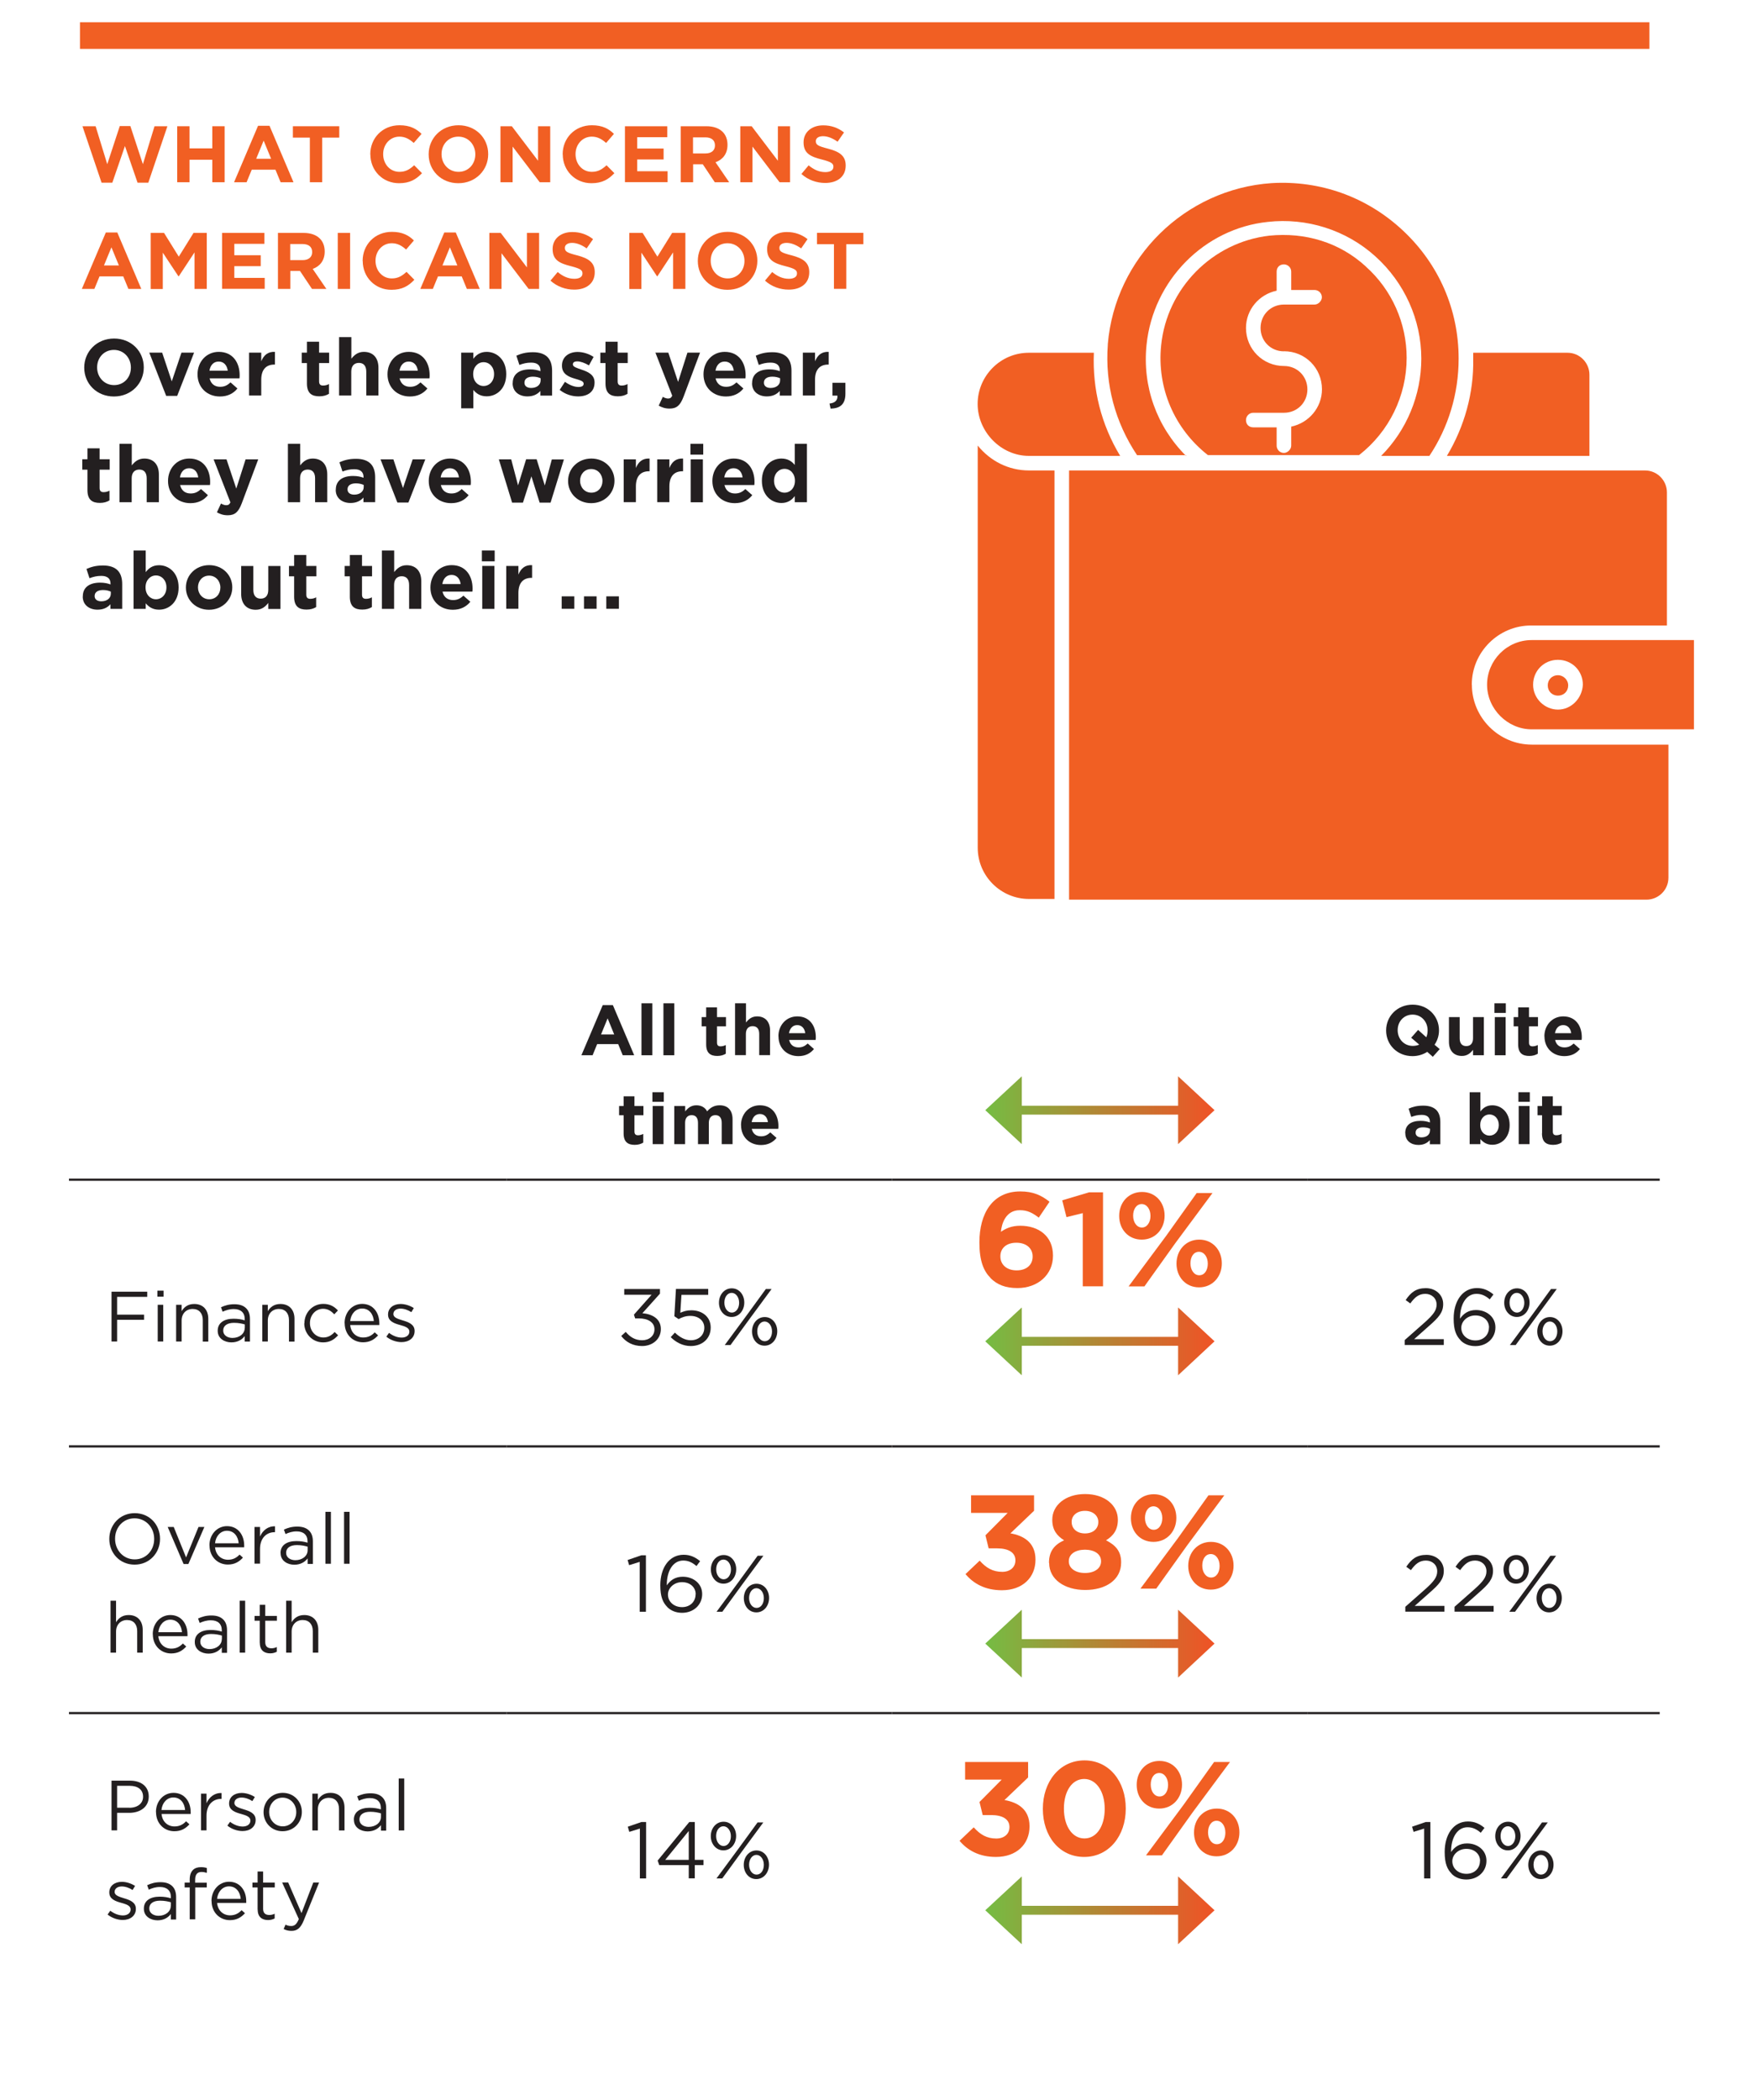 <?xml version="1.0" encoding="UTF-8"?>
<svg id="Layer_1" data-name="Layer 1" xmlns="http://www.w3.org/2000/svg" xmlns:xlink="http://www.w3.org/1999/xlink" viewBox="0 0 197.84 236.2">
  <defs>
    <style>
      .cls-1, .cls-2, .cls-3 {
        fill: none;
      }

      .cls-4 {
        fill: url(#linear-gradient-8);
      }

      .cls-5 {
        fill: url(#linear-gradient-7);
      }

      .cls-6 {
        fill: url(#linear-gradient-5);
      }

      .cls-7 {
        fill: url(#linear-gradient-6);
      }

      .cls-8 {
        fill: url(#linear-gradient-9);
      }

      .cls-9 {
        fill: url(#linear-gradient-4);
      }

      .cls-10 {
        fill: url(#linear-gradient-3);
      }

      .cls-11 {
        fill: url(#linear-gradient-2);
      }

      .cls-12 {
        fill: #231f20;
      }

      .cls-13 {
        fill: #f15f23;
      }

      .cls-2 {
        stroke: #f15f23;
        stroke-width: 3px;
      }

      .cls-2, .cls-3 {
        stroke-miterlimit: 10;
      }

      .cls-14 {
        fill: url(#linear-gradient);
      }

      .cls-15 {
        clip-path: url(#clippath-1);
      }

      .cls-16 {
        clip-path: url(#clippath-3);
      }

      .cls-17 {
        clip-path: url(#clippath-4);
      }

      .cls-18 {
        clip-path: url(#clippath-2);
      }

      .cls-19 {
        clip-path: url(#clippath-7);
      }

      .cls-20 {
        clip-path: url(#clippath-6);
      }

      .cls-21 {
        clip-path: url(#clippath-9);
      }

      .cls-22 {
        clip-path: url(#clippath-8);
      }

      .cls-23 {
        clip-path: url(#clippath-5);
      }

      .cls-3 {
        stroke: #231f20;
        stroke-width: .25px;
      }

      .cls-24 {
        fill: url(#linear-gradient-10);
      }

      .cls-25 {
        fill: url(#linear-gradient-11);
      }

      .cls-26 {
        fill: url(#linear-gradient-12);
      }

      .cls-27 {
        clip-path: url(#clippath);
      }
    </style>
    <clipPath id="clippath">
      <rect class="cls-1" width="197.84" height="236.2"/>
    </clipPath>
    <clipPath id="clippath-1">
      <rect class="cls-1" width="197.84" height="236.2"/>
    </clipPath>
    <linearGradient id="linear-gradient" x1="-285.08" y1="432.19" x2="-284.08" y2="432.19" gradientTransform="translate(7466.05 11275.32) scale(25.8 -25.8)" gradientUnits="userSpaceOnUse">
      <stop offset="0" stop-color="#75bc43"/>
      <stop offset=".5" stop-color="#b48534"/>
      <stop offset="1" stop-color="#f05226"/>
      <stop offset="1" stop-color="#f05226"/>
    </linearGradient>
    <clipPath id="clippath-2">
      <polygon class="cls-1" points="110.88 124.88 114.99 128.7 114.99 121.07 110.88 124.88"/>
    </clipPath>
    <linearGradient id="linear-gradient-2" x1="-285.08" y1="432.19" x2="-284.08" y2="432.19" gradientTransform="translate(7466.05 11275.32) scale(25.8 -25.8)" xlink:href="#linear-gradient"/>
    <clipPath id="clippath-3">
      <polygon class="cls-1" points="136.68 124.88 132.58 121.07 132.58 128.7 136.68 124.88"/>
    </clipPath>
    <linearGradient id="linear-gradient-3" x1="-285.08" y1="432.19" x2="-284.08" y2="432.19" gradientTransform="translate(7466.05 11275.32) scale(25.8 -25.8)" xlink:href="#linear-gradient"/>
    <linearGradient id="linear-gradient-4" y1="432.19" y2="432.19" gradientTransform="translate(7466.05 11301.32) scale(25.8 -25.8)" xlink:href="#linear-gradient"/>
    <clipPath id="clippath-4">
      <polygon class="cls-1" points="110.88 150.88 114.99 154.7 114.99 147.07 110.88 150.88"/>
    </clipPath>
    <linearGradient id="linear-gradient-5" x1="-285.08" y1="432.19" x2="-284.08" y2="432.19" gradientTransform="translate(7466.05 11301.32) scale(25.8 -25.8)" xlink:href="#linear-gradient"/>
    <clipPath id="clippath-5">
      <polygon class="cls-1" points="136.68 150.88 132.58 147.07 132.58 154.7 136.68 150.88"/>
    </clipPath>
    <linearGradient id="linear-gradient-6" x1="-285.08" y1="432.19" x2="-284.08" y2="432.19" gradientTransform="translate(7466.05 11301.32) scale(25.8 -25.8)" xlink:href="#linear-gradient"/>
    <linearGradient id="linear-gradient-7" y1="432.19" y2="432.19" gradientTransform="translate(7466.05 11335.32) scale(25.8 -25.8)" xlink:href="#linear-gradient"/>
    <clipPath id="clippath-6">
      <polygon class="cls-1" points="110.88 184.88 114.99 188.7 114.99 181.07 110.88 184.88"/>
    </clipPath>
    <linearGradient id="linear-gradient-8" x1="-285.08" y1="432.19" x2="-284.08" y2="432.19" gradientTransform="translate(7466.05 11335.32) scale(25.8 -25.8)" xlink:href="#linear-gradient"/>
    <clipPath id="clippath-7">
      <polygon class="cls-1" points="136.68 184.88 132.58 181.07 132.58 188.7 136.68 184.88"/>
    </clipPath>
    <linearGradient id="linear-gradient-9" x1="-285.08" y1="432.19" x2="-284.08" y2="432.19" gradientTransform="translate(7466.05 11335.32) scale(25.8 -25.8)" xlink:href="#linear-gradient"/>
    <linearGradient id="linear-gradient-10" y1="432.19" y2="432.19" gradientTransform="translate(7466.05 11365.31) scale(25.8 -25.8)" xlink:href="#linear-gradient"/>
    <clipPath id="clippath-8">
      <polygon class="cls-1" points="110.88 214.88 114.99 218.7 114.99 211.07 110.88 214.88"/>
    </clipPath>
    <linearGradient id="linear-gradient-11" x1="-285.08" y1="432.19" x2="-284.08" y2="432.19" gradientTransform="translate(7466.05 11365.31) scale(25.8 -25.8)" xlink:href="#linear-gradient"/>
    <clipPath id="clippath-9">
      <polygon class="cls-1" points="136.68 214.88 132.58 211.07 132.58 218.7 136.68 214.88"/>
    </clipPath>
    <linearGradient id="linear-gradient-12" x1="-285.08" y1="432.19" x2="-284.08" y2="432.19" gradientTransform="translate(7466.05 11365.31) scale(25.8 -25.8)" xlink:href="#linear-gradient"/>
  </defs>
  <g class="cls-27">
    <line class="cls-2" x1="9" y1="4" x2="185.62" y2="4"/>
  </g>
  <g>
    <path class="cls-13" d="M9.27,14.2h1.49l1.31,4.27,1.41-4.29h1.19l1.41,4.29,1.31-4.27h1.45l-2.15,6.35h-1.21l-1.42-4.12-1.42,4.12h-1.21l-2.15-6.35Z"/>
    <path class="cls-13" d="M19.94,14.2h1.39v2.49h2.56v-2.49h1.39v6.3h-1.39v-2.53h-2.56v2.53h-1.39v-6.3Z"/>
    <path class="cls-13" d="M29.05,14.15h1.28l2.7,6.35h-1.45l-.58-1.41h-2.67l-.58,1.41h-1.41l2.7-6.35ZM30.51,17.86l-.84-2.04-.84,2.04h1.67Z"/>
    <path class="cls-13" d="M34.88,15.48h-1.92v-1.28h5.22v1.28h-1.92v5.02h-1.39v-5.02Z"/>
    <path class="cls-13" d="M41.67,17.37v-.02c0-1.79,1.35-3.26,3.29-3.26,1.19,0,1.9.4,2.48.97l-.88,1.02c-.49-.44-.98-.71-1.61-.71-1.06,0-1.83.88-1.83,1.96v.02c0,1.08.75,1.98,1.83,1.98.72,0,1.16-.29,1.66-.74l.88.89c-.65.69-1.37,1.13-2.58,1.13-1.85,0-3.23-1.43-3.23-3.24Z"/>
    <path class="cls-13" d="M48.24,17.37v-.02c0-1.79,1.41-3.26,3.36-3.26s3.34,1.45,3.34,3.24v.02c0,1.79-1.41,3.26-3.36,3.26s-3.34-1.45-3.34-3.24ZM53.49,17.37v-.02c0-1.08-.79-1.98-1.91-1.98s-1.89.88-1.89,1.96v.02c0,1.08.79,1.98,1.91,1.98s1.89-.88,1.89-1.96Z"/>
    <path class="cls-13" d="M56.32,14.2h1.28l2.95,3.88v-3.88h1.37v6.3h-1.18l-3.05-4.01v4.01h-1.37v-6.3Z"/>
    <path class="cls-13" d="M63.32,17.37v-.02c0-1.79,1.35-3.26,3.29-3.26,1.19,0,1.9.4,2.48.97l-.88,1.02c-.49-.44-.98-.71-1.61-.71-1.06,0-1.83.88-1.83,1.96v.02c0,1.08.75,1.98,1.83,1.98.72,0,1.16-.29,1.66-.74l.88.89c-.65.69-1.37,1.13-2.58,1.13-1.85,0-3.23-1.43-3.23-3.24Z"/>
    <path class="cls-13" d="M70.34,14.2h4.75v1.23h-3.38v1.28h2.97v1.23h-2.97v1.32h3.42v1.23h-4.8v-6.3Z"/>
    <path class="cls-13" d="M76.61,14.2h2.88c.8,0,1.42.22,1.84.64.35.35.54.85.54,1.44v.02c0,1.02-.55,1.66-1.35,1.95l1.54,2.25h-1.62l-1.35-2.02h-1.09v2.02h-1.39v-6.3ZM79.4,17.26c.68,0,1.06-.36,1.06-.89v-.02c0-.59-.41-.9-1.09-.9h-1.38v1.81h1.4Z"/>
    <path class="cls-13" d="M83.31,14.2h1.28l2.95,3.88v-3.88h1.37v6.3h-1.18l-3.05-4.01v4.01h-1.37v-6.3Z"/>
    <path class="cls-13" d="M90.18,19.58l.82-.98c.57.47,1.16.76,1.88.76.57,0,.91-.22.91-.59v-.02c0-.35-.22-.53-1.27-.8-1.27-.32-2.09-.67-2.09-1.93v-.02c0-1.14.92-1.9,2.21-1.9.92,0,1.7.29,2.34.8l-.72,1.04c-.56-.39-1.11-.62-1.64-.62s-.81.24-.81.55v.02c0,.41.27.55,1.36.83,1.28.33,2,.79,2,1.89v.02c0,1.25-.95,1.95-2.31,1.95-.95,0-1.92-.33-2.67-1.01Z"/>
  </g>
  <g>
    <path class="cls-13" d="M11.92,26.15h1.28l2.7,6.35h-1.45l-.58-1.41h-2.67l-.58,1.41h-1.41l2.7-6.35ZM13.38,29.86l-.84-2.04-.84,2.04h1.67Z"/>
    <path class="cls-13" d="M16.97,26.2h1.49l1.66,2.67,1.66-2.67h1.49v6.3h-1.38v-4.11l-1.77,2.69h-.04l-1.76-2.66v4.09h-1.36v-6.3Z"/>
    <path class="cls-13" d="M25,26.2h4.75v1.23h-3.38v1.28h2.97v1.23h-2.97v1.32h3.42v1.23h-4.8v-6.3Z"/>
    <path class="cls-13" d="M31.28,26.2h2.88c.8,0,1.42.22,1.84.64.35.35.54.85.54,1.44v.02c0,1.02-.55,1.66-1.35,1.95l1.54,2.25h-1.62l-1.35-2.02h-1.09v2.02h-1.39v-6.3ZM34.07,29.26c.68,0,1.06-.36,1.06-.89v-.02c0-.59-.41-.9-1.09-.9h-1.38v1.81h1.4Z"/>
    <path class="cls-13" d="M38.01,26.2h1.39v6.3h-1.39v-6.3Z"/>
    <path class="cls-13" d="M40.81,29.36v-.02c0-1.79,1.35-3.26,3.29-3.26,1.19,0,1.9.4,2.48.97l-.88,1.02c-.49-.44-.98-.71-1.61-.71-1.06,0-1.83.88-1.83,1.96v.02c0,1.08.75,1.98,1.83,1.98.72,0,1.16-.29,1.66-.74l.88.89c-.65.69-1.37,1.13-2.58,1.13-1.85,0-3.23-1.43-3.23-3.24Z"/>
    <path class="cls-13" d="M50.01,26.15h1.28l2.7,6.35h-1.45l-.58-1.41h-2.67l-.58,1.41h-1.41l2.7-6.35ZM51.47,29.86l-.84-2.04-.84,2.04h1.67Z"/>
    <path class="cls-13" d="M55.07,26.2h1.28l2.95,3.88v-3.88h1.37v6.3h-1.18l-3.05-4.01v4.01h-1.37v-6.3Z"/>
    <path class="cls-13" d="M61.94,31.58l.82-.98c.57.47,1.16.76,1.88.76.57,0,.91-.22.91-.59v-.02c0-.35-.22-.53-1.27-.8-1.27-.32-2.09-.67-2.09-1.93v-.02c0-1.14.92-1.9,2.21-1.9.92,0,1.7.29,2.34.8l-.72,1.04c-.56-.39-1.11-.62-1.64-.62s-.81.24-.81.55v.02c0,.41.27.55,1.36.83,1.28.33,2,.79,2,1.89v.02c0,1.25-.95,1.95-2.31,1.95-.95,0-1.92-.33-2.67-1.01Z"/>
    <path class="cls-13" d="M70.83,26.2h1.49l1.66,2.67,1.66-2.67h1.49v6.3h-1.38v-4.11l-1.77,2.69h-.04l-1.76-2.66v4.09h-1.36v-6.3Z"/>
    <path class="cls-13" d="M78.53,29.36v-.02c0-1.79,1.41-3.26,3.36-3.26s3.34,1.45,3.34,3.24v.02c0,1.79-1.41,3.26-3.36,3.26s-3.34-1.45-3.34-3.24ZM83.78,29.36v-.02c0-1.08-.79-1.98-1.91-1.98s-1.89.88-1.89,1.96v.02c0,1.08.79,1.98,1.91,1.98s1.89-.88,1.89-1.96Z"/>
    <path class="cls-13" d="M86.08,31.58l.82-.98c.57.47,1.16.76,1.88.76.57,0,.91-.22.91-.59v-.02c0-.35-.22-.53-1.27-.8-1.27-.32-2.09-.67-2.09-1.93v-.02c0-1.14.92-1.9,2.21-1.9.92,0,1.7.29,2.34.8l-.72,1.04c-.56-.39-1.11-.62-1.64-.62s-.81.24-.81.55v.02c0,.41.27.55,1.36.83,1.28.33,2,.79,2,1.89v.02c0,1.25-.95,1.95-2.31,1.95-.95,0-1.92-.33-2.67-1.01Z"/>
    <path class="cls-13" d="M93.86,27.47h-1.92v-1.28h5.22v1.28h-1.92v5.02h-1.39v-5.02Z"/>
  </g>
  <g>
    <path class="cls-12" d="M9.48,41.36v-.02c0-1.79,1.41-3.26,3.36-3.26s3.34,1.45,3.34,3.24v.02c0,1.79-1.41,3.26-3.36,3.26s-3.34-1.45-3.34-3.24ZM14.73,41.36v-.02c0-1.08-.79-1.98-1.91-1.98s-1.89.88-1.89,1.96v.02c0,1.08.79,1.98,1.91,1.98s1.89-.88,1.89-1.96Z"/>
    <path class="cls-12" d="M16.8,39.67h1.45l1.08,3.23,1.09-3.23h1.42l-1.9,4.86h-1.24l-1.9-4.86Z"/>
    <path class="cls-12" d="M22.23,42.11v-.02c0-1.38.98-2.51,2.39-2.51,1.61,0,2.35,1.25,2.35,2.62,0,.11,0,.23-.02.36h-3.36c.14.62.57.95,1.18.95.46,0,.79-.14,1.17-.5l.78.69c-.45.56-1.1.9-1.97.9-1.45,0-2.52-1.02-2.52-2.49ZM25.63,41.7c-.08-.61-.44-1.03-1.02-1.03s-.94.41-1.04,1.03h2.06Z"/>
    <path class="cls-12" d="M28.03,39.67h1.37v.97c.28-.67.73-1.1,1.54-1.06v1.43h-.07c-.91,0-1.47.55-1.47,1.7v1.78h-1.37v-4.83Z"/>
    <path class="cls-12" d="M34.54,43.13v-2.29h-.58v-1.17h.58v-1.23h1.37v1.23h1.13v1.17h-1.13v2.06c0,.32.14.47.44.47.25,0,.48-.06.67-.17v1.1c-.29.17-.62.28-1.08.28-.84,0-1.4-.33-1.4-1.45Z"/>
    <path class="cls-12" d="M38.17,37.92h1.37v2.43c.32-.4.72-.77,1.41-.77,1.04,0,1.64.68,1.64,1.79v3.12h-1.37v-2.69c0-.65-.31-.98-.83-.98s-.86.33-.86.98v2.69h-1.37v-6.57Z"/>
    <path class="cls-12" d="M43.61,42.11v-.02c0-1.38.98-2.51,2.39-2.51,1.61,0,2.35,1.25,2.35,2.62,0,.11,0,.23-.02.36h-3.36c.14.62.57.95,1.18.95.46,0,.79-.14,1.17-.5l.78.69c-.45.56-1.1.9-1.97.9-1.45,0-2.52-1.02-2.52-2.49ZM47.02,41.7c-.08-.61-.44-1.03-1.02-1.03s-.94.41-1.04,1.03h2.06Z"/>
    <path class="cls-12" d="M51.9,39.67h1.37v.69c.33-.45.79-.78,1.5-.78,1.13,0,2.2.88,2.2,2.49v.02c0,1.61-1.05,2.49-2.2,2.49-.73,0-1.18-.33-1.5-.72v2.07h-1.37v-6.27ZM55.6,42.09v-.02c0-.8-.54-1.33-1.18-1.33s-1.17.53-1.17,1.33v.02c0,.8.53,1.33,1.17,1.33s1.18-.52,1.18-1.33Z"/>
    <path class="cls-12" d="M57.7,43.11v-.02c0-1.05.8-1.54,1.94-1.54.49,0,.84.08,1.18.2v-.08c0-.57-.35-.88-1.04-.88-.52,0-.89.1-1.33.26l-.34-1.04c.53-.23,1.05-.39,1.87-.39.75,0,1.29.2,1.63.54.36.36.52.89.52,1.54v2.8h-1.32v-.52c-.33.37-.79.61-1.46.61-.91,0-1.66-.52-1.66-1.48ZM60.84,42.79v-.24c-.23-.11-.54-.18-.87-.18-.58,0-.95.23-.95.67v.02c0,.37.31.58.75.58.64,0,1.07-.35,1.07-.85Z"/>
    <path class="cls-12" d="M62.99,43.85l.59-.9c.52.38,1.07.58,1.52.58.4,0,.58-.14.58-.36v-.02c0-.3-.47-.4-1-.56-.68-.2-1.44-.51-1.44-1.45v-.02c0-.98.79-1.53,1.76-1.53.61,0,1.28.21,1.8.56l-.52.95c-.48-.28-.95-.45-1.31-.45s-.5.14-.5.33v.02c0,.27.46.4.98.58.68.23,1.46.55,1.46,1.43v.02c0,1.07-.8,1.56-1.85,1.56-.68,0-1.43-.22-2.07-.73Z"/>
    <path class="cls-12" d="M68.14,43.13v-2.29h-.58v-1.17h.58v-1.23h1.37v1.23h1.13v1.17h-1.13v2.06c0,.32.14.47.44.47.25,0,.48-.06.67-.17v1.1c-.29.17-.62.28-1.08.28-.84,0-1.4-.33-1.4-1.45Z"/>
    <path class="cls-12" d="M77.36,39.67h1.42l-1.85,4.94c-.37.98-.77,1.35-1.58,1.35-.5,0-.86-.13-1.22-.33l.46-.99c.18.11.41.19.58.19.23,0,.36-.07.48-.32l-1.89-4.84h1.45l1.1,3.29,1.05-3.29Z"/>
    <path class="cls-12" d="M79.17,42.11v-.02c0-1.38.98-2.51,2.39-2.51,1.61,0,2.35,1.25,2.35,2.62,0,.11,0,.23-.02.36h-3.36c.14.62.57.95,1.18.95.46,0,.79-.14,1.17-.5l.78.69c-.45.56-1.1.9-1.97.9-1.45,0-2.52-1.02-2.52-2.49ZM82.58,41.7c-.08-.61-.44-1.03-1.02-1.03s-.94.41-1.04,1.03h2.06Z"/>
    <path class="cls-12" d="M84.64,43.11v-.02c0-1.05.8-1.54,1.94-1.54.49,0,.84.08,1.18.2v-.08c0-.57-.35-.88-1.04-.88-.52,0-.89.1-1.33.26l-.34-1.04c.53-.23,1.05-.39,1.87-.39.75,0,1.29.2,1.63.54.36.36.52.89.52,1.54v2.8h-1.32v-.52c-.33.37-.79.61-1.46.61-.91,0-1.66-.52-1.66-1.48ZM87.79,42.79v-.24c-.23-.11-.54-.18-.87-.18-.58,0-.95.23-.95.67v.02c0,.37.31.58.75.58.64,0,1.07-.35,1.07-.85Z"/>
    <path class="cls-12" d="M90.35,39.67h1.37v.97c.28-.67.73-1.1,1.54-1.06v1.43h-.07c-.91,0-1.47.55-1.47,1.7v1.78h-1.37v-4.83Z"/>
    <path class="cls-12" d="M93.36,45.39c.62-.06.93-.38.88-.89h-.56v-1.44h1.46v1.22c0,1.19-.59,1.67-1.67,1.68l-.12-.57Z"/>
  </g>
  <g>
    <path class="cls-12" d="M9.84,55.12v-2.29h-.58v-1.17h.58v-1.23h1.37v1.23h1.13v1.17h-1.13v2.06c0,.32.14.47.44.47.25,0,.48-.06.67-.17v1.1c-.29.17-.62.28-1.08.28-.84,0-1.4-.33-1.4-1.45Z"/>
    <path class="cls-12" d="M13.46,49.92h1.37v2.43c.32-.4.72-.77,1.41-.77,1.04,0,1.64.68,1.64,1.79v3.12h-1.37v-2.69c0-.65-.31-.98-.83-.98s-.86.33-.86.98v2.69h-1.37v-6.57Z"/>
    <path class="cls-12" d="M18.91,54.11v-.02c0-1.38.98-2.51,2.39-2.51,1.61,0,2.35,1.25,2.35,2.62,0,.11,0,.23-.02.36h-3.36c.14.62.57.95,1.18.95.46,0,.79-.14,1.17-.5l.78.69c-.45.56-1.1.9-1.97.9-1.45,0-2.52-1.02-2.52-2.49ZM22.31,53.7c-.08-.61-.44-1.03-1.02-1.03s-.94.41-1.04,1.03h2.06Z"/>
    <path class="cls-12" d="M27.64,51.67h1.42l-1.85,4.94c-.37.98-.77,1.35-1.58,1.35-.5,0-.86-.13-1.22-.33l.46-.99c.18.11.41.19.58.19.23,0,.36-.07.48-.32l-1.89-4.84h1.45l1.1,3.29,1.05-3.29Z"/>
    <path class="cls-12" d="M32.41,49.92h1.37v2.43c.32-.4.72-.77,1.41-.77,1.04,0,1.64.68,1.64,1.79v3.12h-1.37v-2.69c0-.65-.31-.98-.83-.98s-.86.33-.86.98v2.69h-1.37v-6.57Z"/>
    <path class="cls-12" d="M37.79,55.1v-.02c0-1.05.8-1.54,1.94-1.54.49,0,.84.08,1.18.2v-.08c0-.57-.35-.88-1.04-.88-.52,0-.89.1-1.33.26l-.34-1.04c.53-.23,1.05-.39,1.87-.39.75,0,1.29.2,1.63.54.36.36.52.89.52,1.54v2.8h-1.32v-.52c-.33.37-.79.61-1.46.61-.91,0-1.66-.52-1.66-1.48ZM40.93,54.79v-.24c-.23-.11-.54-.18-.87-.18-.58,0-.95.23-.95.67v.02c0,.37.31.58.75.58.64,0,1.07-.35,1.07-.85Z"/>
    <path class="cls-12" d="M42.82,51.67h1.45l1.08,3.23,1.09-3.23h1.42l-1.9,4.86h-1.24l-1.9-4.86Z"/>
    <path class="cls-12" d="M48.25,54.11v-.02c0-1.38.98-2.51,2.39-2.51,1.61,0,2.35,1.25,2.35,2.62,0,.11,0,.23-.02.36h-3.36c.14.62.57.95,1.18.95.46,0,.79-.14,1.17-.5l.78.69c-.45.56-1.1.9-1.97.9-1.45,0-2.52-1.02-2.52-2.49ZM51.65,53.7c-.08-.61-.44-1.03-1.02-1.03s-.94.41-1.04,1.03h2.06Z"/>
    <path class="cls-12" d="M56.14,51.67h1.39l.77,2.93.91-2.94h1.18l.92,2.95.79-2.93h1.36l-1.5,4.86h-1.23l-.93-2.96-.95,2.96h-1.22l-1.49-4.86Z"/>
    <path class="cls-12" d="M63.93,54.11v-.02c0-1.39,1.12-2.51,2.62-2.51s2.6,1.11,2.6,2.49v.02c0,1.39-1.12,2.51-2.62,2.51s-2.6-1.11-2.6-2.49ZM67.8,54.11v-.02c0-.71-.51-1.33-1.27-1.33s-1.25.6-1.25,1.31v.02c0,.71.51,1.33,1.27,1.33s1.25-.6,1.25-1.31Z"/>
    <path class="cls-12" d="M70.19,51.67h1.37v.97c.28-.67.73-1.1,1.54-1.06v1.43h-.07c-.91,0-1.47.55-1.47,1.7v1.78h-1.37v-4.83Z"/>
    <path class="cls-12" d="M73.96,51.67h1.37v.97c.28-.67.73-1.1,1.54-1.06v1.43h-.07c-.91,0-1.47.55-1.47,1.7v1.78h-1.37v-4.83Z"/>
    <path class="cls-12" d="M77.7,49.92h1.44v1.22h-1.44v-1.22ZM77.73,51.67h1.37v4.83h-1.37v-4.83Z"/>
    <path class="cls-12" d="M80.17,54.11v-.02c0-1.38.98-2.51,2.39-2.51,1.61,0,2.35,1.25,2.35,2.62,0,.11,0,.23-.02.36h-3.36c.14.62.57.95,1.18.95.46,0,.79-.14,1.17-.5l.78.69c-.45.56-1.1.9-1.97.9-1.45,0-2.52-1.02-2.52-2.49ZM83.57,53.7c-.08-.61-.44-1.03-1.02-1.03s-.94.41-1.04,1.03h2.06Z"/>
    <path class="cls-12" d="M85.74,54.09v-.02c0-1.61,1.05-2.49,2.2-2.49.73,0,1.18.33,1.5.72v-2.38h1.37v6.57h-1.37v-.69c-.33.45-.79.78-1.5.78-1.13,0-2.2-.88-2.2-2.49ZM89.46,54.09v-.02c0-.8-.53-1.33-1.17-1.33s-1.18.52-1.18,1.33v.02c0,.8.54,1.33,1.18,1.33s1.17-.53,1.17-1.33Z"/>
  </g>
  <g>
    <path class="cls-12" d="M9.32,67.1v-.02c0-1.05.8-1.54,1.94-1.54.49,0,.84.08,1.18.2v-.08c0-.57-.35-.88-1.04-.88-.52,0-.89.1-1.33.26l-.34-1.04c.53-.23,1.05-.39,1.87-.39.75,0,1.29.2,1.63.54.36.36.52.89.52,1.54v2.8h-1.32v-.52c-.33.37-.79.61-1.46.61-.91,0-1.66-.52-1.66-1.48ZM12.47,66.79v-.24c-.23-.11-.54-.18-.87-.18-.58,0-.95.23-.95.67v.02c0,.37.31.58.75.58.64,0,1.07-.35,1.07-.85Z"/>
    <path class="cls-12" d="M16.4,67.86v.63h-1.37v-6.57h1.37v2.44c.33-.45.79-.78,1.5-.78,1.13,0,2.2.88,2.2,2.49v.02c0,1.61-1.05,2.49-2.2,2.49-.73,0-1.18-.33-1.5-.72ZM18.73,66.08v-.02c0-.8-.54-1.33-1.18-1.33s-1.17.53-1.17,1.33v.02c0,.8.53,1.33,1.17,1.33s1.18-.52,1.18-1.33Z"/>
    <path class="cls-12" d="M20.92,66.1v-.02c0-1.39,1.12-2.51,2.62-2.51s2.6,1.11,2.6,2.49v.02c0,1.39-1.12,2.51-2.62,2.51s-2.6-1.11-2.6-2.49ZM24.8,66.1v-.02c0-.71-.51-1.33-1.27-1.33s-1.25.6-1.25,1.31v.02c0,.71.51,1.33,1.27,1.33s1.25-.6,1.25-1.31Z"/>
    <path class="cls-12" d="M27.14,66.79v-3.12h1.37v2.69c0,.65.31.98.83.98s.85-.33.85-.98v-2.69h1.37v4.83h-1.37v-.68c-.31.41-.72.77-1.41.77-1.04,0-1.64-.68-1.64-1.79Z"/>
    <path class="cls-12" d="M33.1,67.12v-2.29h-.58v-1.17h.58v-1.23h1.37v1.23h1.13v1.17h-1.13v2.06c0,.32.14.47.44.47.25,0,.48-.06.67-.17v1.1c-.29.17-.62.28-1.08.28-.84,0-1.4-.33-1.4-1.45Z"/>
    <path class="cls-12" d="M39.37,67.12v-2.29h-.58v-1.17h.58v-1.23h1.37v1.23h1.13v1.17h-1.13v2.06c0,.32.14.47.44.47.25,0,.48-.06.67-.17v1.1c-.29.17-.62.28-1.08.28-.84,0-1.4-.33-1.4-1.45Z"/>
    <path class="cls-12" d="M42.99,61.92h1.37v2.43c.32-.4.72-.77,1.41-.77,1.04,0,1.64.68,1.64,1.79v3.12h-1.37v-2.69c0-.65-.31-.98-.83-.98s-.86.33-.86.98v2.69h-1.37v-6.57Z"/>
    <path class="cls-12" d="M48.44,66.1v-.02c0-1.38.98-2.51,2.39-2.51,1.61,0,2.35,1.25,2.35,2.62,0,.11,0,.23-.02.36h-3.36c.14.62.57.95,1.18.95.46,0,.79-.14,1.17-.5l.78.69c-.45.56-1.1.9-1.97.9-1.45,0-2.52-1.02-2.52-2.49ZM51.84,65.7c-.08-.61-.44-1.03-1.02-1.03s-.94.41-1.04,1.03h2.06Z"/>
    <path class="cls-12" d="M54.23,61.92h1.44v1.22h-1.44v-1.22ZM54.27,63.66h1.37v4.83h-1.37v-4.83Z"/>
    <path class="cls-12" d="M56.97,63.66h1.37v.97c.28-.67.73-1.1,1.54-1.06v1.43h-.07c-.91,0-1.47.55-1.47,1.7v1.78h-1.37v-4.83Z"/>
    <path class="cls-12" d="M63.21,67.08h1.42v1.4h-1.42v-1.4ZM65.72,67.08h1.42v1.4h-1.42v-1.4ZM68.23,67.08h1.42v1.4h-1.42v-1.4Z"/>
  </g>
  <g class="cls-15">
    <path class="cls-13" d="M133.47,51.28c-3.29-3.29-4.93-7.81-4.44-12.5.74-7.24,6.5-13.08,13.65-13.82,4.36-.49,8.8.9,12.09,3.87,3.29,2.96,5.18,7.15,5.18,11.51,0,4.11-1.65,8.06-4.52,10.94h5.43c2.14-3.21,3.29-6.99,3.29-10.94,0-5.51-2.22-10.61-6.25-14.39-4.03-3.78-9.29-5.68-14.81-5.35-9.7.66-17.6,8.39-18.42,18.1v.08c-.33,4.44.82,8.72,3.29,12.42h5.51v.08Z"/>
    <path class="cls-13" d="M144.49,39.51c2.39,0,4.28,1.89,4.28,4.28,0,2.06-1.48,3.78-3.46,4.2v2.14c0,.41-.41.82-.82.82-.49,0-.82-.41-.82-.82v-2.06h-2.63c-.49,0-.82-.33-.82-.82,0-.41.33-.82.82-.82h3.46c1.48,0,2.63-1.15,2.63-2.63s-1.15-2.63-2.63-2.63c-2.38,0-4.28-1.89-4.28-4.28,0-2.06,1.48-3.78,3.45-4.19v-2.14c0-.49.33-.82.82-.82.41,0,.82.33.82.82v2.06h2.63c.41,0,.82.33.82.82,0,.41-.41.82-.82.82h-3.45c-1.48,0-2.63,1.15-2.63,2.63s1.15,2.63,2.63,2.63M153.7,29.97c-2.96-2.71-6.83-3.87-10.86-3.46-6.42.74-11.52,5.92-12.17,12.34-.49,4.77,1.48,9.38,5.26,12.34h17.02c3.37-2.63,5.35-6.66,5.35-10.94,0-3.87-1.65-7.65-4.61-10.28h0Z"/>
    <path class="cls-13" d="M162.83,51.28h16.04v-9.13c0-1.32-1.07-2.47-2.47-2.47h-10.61v.66c.08,3.87-.99,7.65-2.96,10.94Z"/>
    <path class="cls-13" d="M110.03,50.12v45.24c0,3.21,2.63,5.76,5.76,5.76h2.88v-48.2h-2.88c-2.3,0-4.36-1.07-5.76-2.8h0Z"/>
    <path class="cls-13" d="M175.33,79.82c-1.48,0-2.8-1.23-2.8-2.8s1.23-2.8,2.8-2.8,2.8,1.23,2.8,2.8c-.08,1.56-1.32,2.8-2.8,2.8M172.37,72c-2.8,0-5.02,2.3-5.02,5.02s2.3,5.02,5.02,5.02h18.26v-10.04h-18.26Z"/>
    <path class="cls-13" d="M175.33,75.95c-.66,0-1.15.49-1.15,1.15s.49,1.15,1.15,1.15,1.15-.49,1.15-1.15-.58-1.15-1.15-1.15"/>
    <path class="cls-13" d="M165.63,77.02c0-3.7,3.04-6.66,6.66-6.66h15.3v-14.97c0-1.32-1.07-2.47-2.47-2.47h-64.81v48.28h64.98c1.32,0,2.47-1.07,2.47-2.47v-14.97h-15.38c-3.7,0-6.74-3.04-6.74-6.74h0Z"/>
    <path class="cls-13" d="M115.78,51.28h10.28c-2.14-3.54-3.13-7.49-2.96-11.6h-7.32c-3.21,0-5.76,2.63-5.76,5.76s2.63,5.84,5.76,5.84Z"/>
  </g>
  <line class="cls-3" x1="7.76" y1="162.7" x2="57.03" y2="162.7"/>
  <line class="cls-3" x1="57.03" y1="162.7" x2="100.38" y2="162.7"/>
  <line class="cls-3" x1="100.38" y1="162.7" x2="147.18" y2="162.7"/>
  <line class="cls-3" x1="147.18" y1="162.7" x2="186.78" y2="162.7"/>
  <line class="cls-3" x1="7.76" y1="192.7" x2="57.03" y2="192.7"/>
  <line class="cls-3" x1="57.03" y1="192.7" x2="100.38" y2="192.7"/>
  <line class="cls-3" x1="100.38" y1="192.7" x2="147.18" y2="192.7"/>
  <line class="cls-3" x1="147.18" y1="192.7" x2="186.78" y2="192.7"/>
  <line class="cls-3" x1="7.76" y1="132.7" x2="57.03" y2="132.7"/>
  <line class="cls-3" x1="57.03" y1="132.7" x2="100.38" y2="132.7"/>
  <line class="cls-3" x1="100.38" y1="132.7" x2="147.18" y2="132.7"/>
  <line class="cls-3" x1="147.18" y1="132.7" x2="186.78" y2="132.7"/>
  <g>
    <path class="cls-12" d="M67.83,113.06h1.14l2.4,5.64h-1.29l-.51-1.25h-2.37l-.51,1.25h-1.26l2.4-5.64ZM69.12,116.36l-.74-1.81-.74,1.81h1.49Z"/>
    <path class="cls-12" d="M72.19,112.86h1.22v5.84h-1.22v-5.84Z"/>
    <path class="cls-12" d="M74.66,112.86h1.22v5.84h-1.22v-5.84Z"/>
    <path class="cls-12" d="M79.47,117.48v-2.03h-.51v-1.04h.51v-1.09h1.22v1.09h1.01v1.04h-1.01v1.83c0,.28.12.42.39.42.22,0,.42-.06.6-.15v.98c-.26.15-.55.25-.96.25-.74,0-1.25-.3-1.25-1.29Z"/>
    <path class="cls-12" d="M82.73,112.86h1.22v2.16c.28-.36.64-.69,1.25-.69.92,0,1.46.61,1.46,1.59v2.77h-1.22v-2.39c0-.58-.27-.87-.74-.87s-.76.3-.76.87v2.39h-1.22v-5.84Z"/>
    <path class="cls-12" d="M87.6,116.58v-.02c0-1.22.87-2.23,2.12-2.23,1.43,0,2.09,1.11,2.09,2.33,0,.1,0,.21-.02.32h-2.98c.12.55.5.84,1.05.84.41,0,.7-.13,1.04-.44l.7.62c-.4.5-.98.8-1.75.8-1.29,0-2.24-.9-2.24-2.21ZM90.62,116.22c-.07-.54-.39-.91-.9-.91s-.83.36-.93.91h1.83Z"/>
  </g>
  <g>
    <path class="cls-12" d="M70.18,127.48v-2.03h-.51v-1.04h.51v-1.09h1.22v1.09h1.01v1.04h-1.01v1.83c0,.28.12.42.39.42.22,0,.42-.06.6-.15v.98c-.26.15-.55.25-.96.25-.74,0-1.25-.3-1.25-1.29Z"/>
    <path class="cls-12" d="M73.42,122.86h1.28v1.08h-1.28v-1.08ZM73.45,124.41h1.22v4.29h-1.22v-4.29Z"/>
    <path class="cls-12" d="M75.89,124.41h1.22v.61c.28-.36.65-.69,1.26-.69.56,0,.98.25,1.21.68.38-.44.82-.68,1.41-.68.9,0,1.45.54,1.45,1.58v2.79h-1.22v-2.39c0-.58-.26-.87-.71-.87s-.74.3-.74.87v2.39h-1.22v-2.39c0-.58-.26-.87-.71-.87s-.74.3-.74.87v2.39h-1.22v-4.29Z"/>
    <path class="cls-12" d="M83.39,126.58v-.02c0-1.22.87-2.23,2.12-2.23,1.43,0,2.09,1.11,2.09,2.33,0,.1,0,.21-.02.32h-2.98c.12.55.5.84,1.05.84.41,0,.7-.13,1.04-.44l.7.62c-.4.5-.98.8-1.75.8-1.29,0-2.24-.9-2.24-2.21ZM86.42,126.22c-.07-.54-.39-.91-.9-.91s-.83.36-.93.91h1.83Z"/>
  </g>
  <polyline class="cls-14" points="114.59 124.38 132.98 124.38 132.98 125.38 114.59 125.38"/>
  <g class="cls-18">
    <rect class="cls-11" x="110.88" y="121.07" width="4.11" height="7.63"/>
  </g>
  <g class="cls-16">
    <rect class="cls-10" x="132.58" y="121.07" width="4.1" height="7.63"/>
  </g>
  <g>
    <path class="cls-12" d="M161.24,118.87l-.62-.55c-.47.3-1.04.48-1.66.48-1.73,0-2.97-1.29-2.97-2.88v-.02c0-1.59,1.26-2.89,2.98-2.89s2.97,1.29,2.97,2.88v.02c0,.59-.18,1.14-.5,1.61l.58.49-.78.87ZM159.72,117.51l-.91-.78.78-.88.92.83c.1-.22.15-.49.15-.77v-.02c0-.96-.7-1.76-1.69-1.76s-1.68.78-1.68,1.74v.02c0,.96.7,1.76,1.7,1.76.27,0,.52-.05.74-.15Z"/>
    <path class="cls-12" d="M163.06,117.19v-2.78h1.21v2.39c0,.58.27.87.74.87s.76-.3.76-.87v-2.39h1.22v4.29h-1.22v-.61c-.28.36-.64.69-1.25.69-.92,0-1.46-.61-1.46-1.59Z"/>
    <path class="cls-12" d="M168.18,112.86h1.28v1.08h-1.28v-1.08ZM168.22,114.41h1.22v4.29h-1.22v-4.29Z"/>
    <path class="cls-12" d="M170.85,117.48v-2.03h-.51v-1.04h.51v-1.09h1.22v1.09h1.01v1.04h-1.01v1.83c0,.28.12.42.39.42.22,0,.42-.06.6-.15v.98c-.26.15-.55.25-.96.25-.74,0-1.25-.3-1.25-1.29Z"/>
    <path class="cls-12" d="M173.8,116.58v-.02c0-1.22.87-2.23,2.12-2.23,1.43,0,2.09,1.11,2.09,2.33,0,.1,0,.21-.02.32h-2.98c.12.55.5.84,1.05.84.41,0,.7-.13,1.04-.44l.7.62c-.4.5-.98.8-1.75.8-1.29,0-2.24-.9-2.24-2.21ZM176.82,116.22c-.07-.54-.39-.91-.9-.91s-.83.36-.93.91h1.83Z"/>
  </g>
  <g>
    <path class="cls-12" d="M158.14,127.47v-.02c0-.94.71-1.37,1.73-1.37.43,0,.74.07,1.05.18v-.07c0-.5-.31-.78-.92-.78-.46,0-.79.09-1.18.23l-.3-.93c.47-.21.94-.34,1.66-.34.66,0,1.14.18,1.45.48.32.32.46.79.46,1.37v2.49h-1.18v-.46c-.3.33-.7.54-1.29.54-.81,0-1.47-.46-1.47-1.31ZM160.93,127.19v-.22c-.21-.1-.48-.16-.78-.16-.52,0-.84.21-.84.59v.02c0,.33.27.52.66.52.57,0,.95-.31.95-.75Z"/>
    <path class="cls-12" d="M166.6,128.14v.56h-1.21v-5.84h1.21v2.17c.3-.4.7-.7,1.34-.7,1,0,1.95.78,1.95,2.21v.02c0,1.43-.94,2.21-1.95,2.21-.65,0-1.05-.3-1.34-.64ZM168.67,126.56v-.02c0-.71-.48-1.18-1.05-1.18s-1.04.47-1.04,1.18v.02c0,.71.47,1.18,1.04,1.18s1.05-.46,1.05-1.18Z"/>
    <path class="cls-12" d="M170.88,122.86h1.28v1.08h-1.28v-1.08ZM170.91,124.41h1.22v4.29h-1.22v-4.29Z"/>
    <path class="cls-12" d="M173.54,127.48v-2.03h-.51v-1.04h.51v-1.09h1.21v1.09h1.01v1.04h-1.01v1.83c0,.28.12.42.39.42.22,0,.42-.06.6-.15v.98c-.26.15-.55.25-.96.25-.74,0-1.25-.3-1.25-1.29Z"/>
  </g>
  <g>
    <path class="cls-12" d="M12.55,145.3h4.02v.58h-3.39v2h3.03v.58h-3.03v2.44h-.63v-5.6Z"/>
    <path class="cls-12" d="M17.71,145.18h.7v.68h-.7v-.68ZM17.75,146.77h.62v4.13h-.62v-4.13Z"/>
    <path class="cls-12" d="M19.82,146.77h.62v.72c.27-.45.7-.81,1.42-.81,1,0,1.58.67,1.58,1.66v2.57h-.62v-2.42c0-.77-.42-1.25-1.14-1.25s-1.24.52-1.24,1.29v2.37h-.62v-4.13Z"/>
    <path class="cls-12" d="M24.5,149.7v-.02c0-.87.72-1.34,1.77-1.34.53,0,.9.07,1.27.18v-.14c0-.74-.46-1.13-1.23-1.13-.49,0-.87.13-1.26.3l-.18-.5c.46-.21.9-.34,1.5-.34s1.03.15,1.34.46c.28.28.42.68.42,1.21v2.53h-.59v-.62c-.29.38-.77.71-1.5.71-.77,0-1.54-.44-1.54-1.29ZM27.55,149.38v-.4c-.3-.09-.71-.18-1.22-.18-.78,0-1.21.34-1.21.86v.02c0,.52.48.82,1.04.82.76,0,1.38-.46,1.38-1.12Z"/>
    <path class="cls-12" d="M29.52,146.77h.62v.72c.27-.45.7-.81,1.42-.81,1,0,1.58.67,1.58,1.66v2.57h-.62v-2.42c0-.77-.42-1.25-1.14-1.25s-1.24.52-1.24,1.29v2.37h-.62v-4.13Z"/>
    <path class="cls-12" d="M34.26,148.85v-.02c0-1.17.91-2.16,2.12-2.16.78,0,1.27.33,1.65.74l-.41.43c-.33-.34-.7-.62-1.26-.62-.84,0-1.48.71-1.48,1.6v.02c0,.9.66,1.61,1.52,1.61.53,0,.94-.26,1.26-.62l.39.37c-.42.46-.91.8-1.69.8-1.21,0-2.12-.98-2.12-2.14Z"/>
    <path class="cls-12" d="M38.78,148.84v-.02c0-1.19.84-2.15,1.98-2.15,1.22,0,1.93.98,1.93,2.18,0,.08,0,.13,0,.2h-3.28c.09.9.72,1.4,1.46,1.4.57,0,.97-.23,1.3-.58l.38.34c-.42.46-.92.78-1.7.78-1.14,0-2.06-.87-2.06-2.15ZM42.07,148.6c-.06-.75-.5-1.41-1.32-1.41-.72,0-1.26.6-1.34,1.41h2.66Z"/>
    <path class="cls-12" d="M43.47,150.37l.31-.44c.45.34.94.53,1.43.53s.86-.26.86-.66v-.02c0-.42-.49-.58-1.03-.73-.65-.18-1.37-.41-1.37-1.17v-.02c0-.71.59-1.18,1.41-1.18.5,0,1.06.18,1.49.46l-.28.46c-.38-.25-.82-.4-1.22-.4-.49,0-.8.26-.8.6v.02c0,.39.51.54,1.06.71.64.19,1.33.44,1.33,1.18v.02c0,.78-.65,1.24-1.47,1.24-.59,0-1.25-.23-1.71-.61Z"/>
  </g>
  <g>
    <path class="cls-12" d="M69.91,150.28l.51-.46c.49.59,1.07.94,1.85.94s1.38-.49,1.38-1.22v-.02c0-.78-.73-1.22-1.76-1.22h-.41l-.14-.42,1.99-2.24h-3.08v-.64h4.02v.52l-1.98,2.2c1.1.09,2.08.62,2.08,1.77v.02c0,1.13-.94,1.9-2.11,1.9-1.05,0-1.84-.46-2.35-1.13Z"/>
    <path class="cls-12" d="M75.48,150.41l.47-.51c.55.53,1.15.86,1.79.86.9,0,1.52-.59,1.52-1.4v-.02c0-.78-.65-1.32-1.57-1.32-.53,0-.95.16-1.32.36l-.48-.32.18-3.07h3.63v.66h-3.01l-.13,2.02c.37-.16.72-.28,1.24-.28,1.22,0,2.18.73,2.18,1.93v.02c0,1.23-.94,2.07-2.25,2.07-.9,0-1.68-.43-2.25-1Z"/>
    <path class="cls-12" d="M80.91,146.55v-.02c0-.86.58-1.61,1.44-1.61s1.41.75,1.41,1.59v.02c0,.86-.58,1.61-1.43,1.61s-1.42-.75-1.42-1.59ZM81.52,146.52v.02c0,.63.37,1.11.84,1.11s.82-.49.82-1.09v-.02c0-.63-.38-1.11-.84-1.11-.5,0-.82.5-.82,1.09ZM86.19,145h.64l-2.43,3.3-2.19,3h-.65l2.43-3.29,2.2-3.02ZM84.63,149.78v-.02c0-.86.58-1.61,1.43-1.61s1.41.75,1.41,1.59v.02c0,.85-.57,1.61-1.43,1.61s-1.41-.75-1.41-1.59ZM86.88,149.78v-.02c0-.63-.37-1.11-.84-1.11s-.82.5-.82,1.09v.02c0,.63.37,1.11.84,1.11.5,0,.82-.49.82-1.09Z"/>
  </g>
  <g>
    <path class="cls-13" d="M111.47,143.75c-.76-.76-1.25-1.89-1.25-3.97v-.03c0-3.24,1.47-5.73,4.6-5.73,1.43,0,2.36.42,3.29,1.16l-1.21,1.79c-.69-.53-1.25-.84-2.14-.84-1.58,0-2.04,1.52-2.12,2.43.55-.38,1.21-.68,2.17-.68,2.08,0,3.69,1.16,3.69,3.35v.03c0,2.15-1.73,3.63-4,3.63-1.37,0-2.29-.39-3.03-1.12ZM116.21,141.35v-.03c0-.88-.69-1.53-1.83-1.53s-1.8.63-1.8,1.52v.03c0,.89.69,1.56,1.83,1.56s1.8-.65,1.8-1.54Z"/>
    <path class="cls-13" d="M121.85,136.46l-1.83.45-.48-1.89,3.02-.9h1.57v10.57h-2.28v-8.23Z"/>
    <path class="cls-13" d="M125.95,136.79v-.03c0-1.49,1.04-2.68,2.57-2.68s2.54,1.18,2.54,2.65v.03c0,1.47-1.04,2.68-2.57,2.68s-2.54-1.18-2.54-2.65ZM134.66,134.2h1.79l-4.2,5.66-3.46,4.84h-1.78l4.2-5.65,3.46-4.85ZM127.52,136.73v.03c0,.71.39,1.32.99,1.32s.96-.62.96-1.29v-.03c0-.71-.39-1.32-.99-1.32s-.96.6-.96,1.29ZM132.4,142.16v-.03c0-1.49,1.04-2.69,2.56-2.69s2.54,1.19,2.54,2.66v.03c0,1.47-1.04,2.68-2.56,2.68s-2.54-1.19-2.54-2.66ZM135.92,142.16v-.03c0-.71-.39-1.32-.99-1.32-.63,0-.96.6-.96,1.29v.03c0,.7.39,1.32.99,1.32.63,0,.96-.62.96-1.29Z"/>
  </g>
  <polyline class="cls-9" points="114.59 150.38 132.98 150.38 132.98 151.38 114.59 151.38"/>
  <g class="cls-17">
    <rect class="cls-6" x="110.88" y="147.07" width="4.11" height="7.63"/>
  </g>
  <g class="cls-23">
    <rect class="cls-7" x="132.58" y="147.07" width="4.1" height="7.63"/>
  </g>
  <g>
    <path class="cls-12" d="M158.07,150.75l2.29-2.02c.96-.86,1.31-1.35,1.31-1.98,0-.74-.58-1.21-1.27-1.21-.72,0-1.19.38-1.69,1.08l-.52-.38c.57-.85,1.16-1.34,2.27-1.34s1.95.76,1.95,1.78v.02c0,.92-.49,1.49-1.59,2.45l-1.68,1.49h3.34v.65h-4.4v-.55Z"/>
    <path class="cls-12" d="M164.38,150.77c-.5-.5-.79-1.15-.79-2.44v-.02c0-1.92.97-3.42,2.62-3.42.76,0,1.31.27,1.86.72l-.42.55c-.47-.4-.91-.62-1.49-.62-1.21,0-1.85,1.28-1.85,2.7v.09c.41-.6.98-.97,1.8-.97,1.17,0,2.18.76,2.18,1.94v.02c0,1.21-.98,2.1-2.26,2.1-.69,0-1.26-.24-1.66-.64ZM167.57,149.34v-.02c0-.77-.63-1.35-1.54-1.35s-1.58.67-1.58,1.38v.02c0,.8.67,1.41,1.59,1.41s1.52-.64,1.52-1.44Z"/>
    <path class="cls-12" d="M169.28,146.55v-.02c0-.86.58-1.61,1.44-1.61s1.41.75,1.41,1.59v.02c0,.86-.58,1.61-1.43,1.61s-1.42-.75-1.42-1.59ZM169.88,146.52v.02c0,.63.37,1.11.84,1.11s.82-.49.82-1.09v-.02c0-.63-.38-1.11-.84-1.11-.5,0-.82.5-.82,1.09ZM174.55,145h.64l-2.43,3.3-2.19,3h-.65l2.43-3.29,2.2-3.02ZM173,149.78v-.02c0-.86.58-1.61,1.43-1.61s1.41.75,1.41,1.59v.02c0,.85-.57,1.61-1.43,1.61s-1.41-.75-1.41-1.59ZM175.25,149.78v-.02c0-.63-.37-1.11-.84-1.11s-.82.5-.82,1.09v.02c0,.63.37,1.11.84,1.11.5,0,.82-.49.82-1.09Z"/>
  </g>
  <g>
    <path class="cls-12" d="M12.3,173.12v-.02c0-1.54,1.16-2.89,2.86-2.89s2.85,1.33,2.85,2.88v.02c0,1.54-1.16,2.89-2.86,2.89s-2.85-1.33-2.85-2.88ZM17.35,173.12v-.02c0-1.27-.93-2.31-2.21-2.31s-2.19,1.02-2.19,2.29v.02c0,1.27.93,2.31,2.21,2.31s2.19-1.02,2.19-2.29Z"/>
    <path class="cls-12" d="M18.87,171.76h.68l1.39,3.43,1.4-3.43h.66l-1.8,4.17h-.54l-1.79-4.17Z"/>
    <path class="cls-12" d="M23.57,173.84v-.02c0-1.19.84-2.15,1.98-2.15,1.22,0,1.93.98,1.93,2.18,0,.08,0,.13,0,.2h-3.28c.09.9.72,1.4,1.46,1.4.57,0,.97-.23,1.3-.58l.38.34c-.42.46-.92.78-1.7.78-1.14,0-2.06-.87-2.06-2.15ZM26.86,173.6c-.06-.75-.5-1.41-1.32-1.41-.72,0-1.26.6-1.34,1.41h2.66Z"/>
    <path class="cls-12" d="M28.64,171.76h.62v1.08c.3-.69.9-1.18,1.69-1.15v.66h-.05c-.9,0-1.64.65-1.64,1.89v1.65h-.62v-4.13Z"/>
    <path class="cls-12" d="M31.57,174.7v-.02c0-.87.72-1.33,1.77-1.33.53,0,.9.07,1.27.18v-.14c0-.74-.46-1.13-1.23-1.13-.49,0-.87.13-1.25.3l-.18-.5c.46-.21.9-.34,1.5-.34s1.03.15,1.34.46c.28.28.42.68.42,1.21v2.53h-.59v-.62c-.29.38-.77.71-1.5.71-.77,0-1.54-.44-1.54-1.29ZM34.62,174.38v-.4c-.3-.09-.71-.18-1.21-.18-.78,0-1.21.34-1.21.86v.02c0,.52.48.82,1.04.82.76,0,1.38-.46,1.38-1.12Z"/>
    <path class="cls-12" d="M36.62,170.06h.62v5.84h-.62v-5.84Z"/>
    <path class="cls-12" d="M38.72,170.06h.62v5.84h-.62v-5.84Z"/>
  </g>
  <g>
    <path class="cls-12" d="M12.44,180.06h.62v2.42c.27-.45.7-.81,1.42-.81,1,0,1.58.67,1.58,1.66v2.57h-.62v-2.42c0-.77-.42-1.25-1.14-1.25s-1.24.52-1.24,1.3v2.37h-.62v-5.84Z"/>
    <path class="cls-12" d="M17.19,183.84v-.02c0-1.19.84-2.15,1.98-2.15,1.22,0,1.93.98,1.93,2.18,0,.08,0,.13,0,.2h-3.28c.09.9.72,1.4,1.46,1.4.57,0,.97-.23,1.3-.58l.38.34c-.42.46-.92.78-1.7.78-1.14,0-2.06-.87-2.06-2.15ZM20.48,183.6c-.06-.75-.5-1.41-1.32-1.41-.72,0-1.26.6-1.34,1.41h2.66Z"/>
    <path class="cls-12" d="M21.92,184.7v-.02c0-.87.72-1.33,1.77-1.33.53,0,.9.07,1.27.18v-.14c0-.74-.46-1.13-1.23-1.13-.49,0-.87.13-1.26.3l-.18-.5c.46-.21.9-.34,1.5-.34s1.03.15,1.34.46c.28.28.42.68.42,1.21v2.53h-.59v-.62c-.29.38-.77.71-1.5.71-.77,0-1.54-.44-1.54-1.29ZM24.97,184.38v-.4c-.3-.09-.71-.18-1.22-.18-.78,0-1.21.34-1.21.86v.02c0,.52.48.82,1.04.82.76,0,1.38-.46,1.38-1.12Z"/>
    <path class="cls-12" d="M26.97,180.06h.62v5.84h-.62v-5.84Z"/>
    <path class="cls-12" d="M29.23,184.8v-2.49h-.58v-.54h.58v-1.25h.62v1.25h1.31v.54h-1.31v2.41c0,.5.28.69.7.69.21,0,.38-.04.6-.14v.53c-.22.11-.45.18-.74.18-.66,0-1.17-.33-1.17-1.17Z"/>
    <path class="cls-12" d="M32.2,180.06h.62v2.42c.27-.45.7-.81,1.42-.81,1,0,1.58.67,1.58,1.66v2.57h-.62v-2.42c0-.77-.42-1.25-1.14-1.25s-1.24.52-1.24,1.3v2.37h-.62v-5.84Z"/>
  </g>
  <g>
    <path class="cls-12" d="M71.99,175.69l-1.19.37-.17-.58,1.54-.53h.52v6.35h-.7v-5.61Z"/>
    <path class="cls-12" d="M75.1,180.77c-.5-.5-.79-1.15-.79-2.44v-.02c0-1.92.97-3.42,2.62-3.42.76,0,1.31.27,1.86.72l-.41.55c-.47-.4-.91-.62-1.49-.62-1.22,0-1.85,1.28-1.85,2.7v.09c.41-.6.98-.97,1.8-.97,1.17,0,2.18.76,2.18,1.94v.02c0,1.21-.98,2.1-2.26,2.1-.69,0-1.26-.24-1.66-.64ZM78.29,179.34v-.02c0-.77-.63-1.35-1.54-1.35s-1.58.67-1.58,1.38v.02c0,.8.67,1.41,1.59,1.41s1.52-.64,1.52-1.44Z"/>
    <path class="cls-12" d="M80,176.55v-.02c0-.86.58-1.61,1.44-1.61s1.41.75,1.41,1.59v.02c0,.86-.58,1.61-1.43,1.61s-1.42-.75-1.42-1.59ZM80.6,176.52v.02c0,.63.37,1.11.84,1.11s.82-.49.82-1.09v-.02c0-.63-.38-1.11-.84-1.11-.5,0-.82.5-.82,1.09ZM85.27,175h.64l-2.43,3.3-2.19,3h-.65l2.43-3.29,2.2-3.02ZM83.71,179.78v-.02c0-.86.58-1.61,1.43-1.61s1.41.75,1.41,1.59v.02c0,.85-.57,1.61-1.43,1.61s-1.41-.75-1.41-1.59ZM85.96,179.78v-.02c0-.63-.37-1.11-.84-1.11s-.82.5-.82,1.09v.02c0,.63.37,1.11.84,1.11.5,0,.82-.49.82-1.09Z"/>
  </g>
  <g>
    <path class="cls-13" d="M108.66,177.06l1.59-1.51c.72.81,1.47,1.26,2.54,1.26.87,0,1.48-.5,1.48-1.28v-.03c0-.85-.76-1.33-2.05-1.33h-.96l-.36-1.47,2.5-2.52h-4.12v-1.98h7.09v1.74l-2.66,2.54c1.42.24,2.82.99,2.82,2.94v.03c0,1.98-1.44,3.43-3.78,3.43-1.89,0-3.2-.75-4.09-1.81Z"/>
    <path class="cls-13" d="M118.05,175.82v-.03c0-1.27.58-2.02,1.7-2.53-.81-.5-1.33-1.17-1.33-2.29v-.03c0-1.61,1.47-2.88,3.69-2.88s3.69,1.26,3.69,2.88v.03c0,1.12-.52,1.8-1.33,2.29,1.07.55,1.7,1.23,1.7,2.47v.03c0,1.95-1.72,3.09-4.05,3.09s-4.05-1.2-4.05-3.03ZM123.91,175.64v-.03c0-.81-.76-1.29-1.81-1.29s-1.82.48-1.82,1.29v.03c0,.72.68,1.3,1.82,1.3s1.81-.57,1.81-1.3ZM123.6,171.21v-.03c0-.64-.55-1.23-1.5-1.23s-1.5.57-1.5,1.22v.03c0,.74.58,1.29,1.5,1.29s1.5-.54,1.5-1.27Z"/>
    <path class="cls-13" d="M127.27,170.79v-.03c0-1.49,1.04-2.68,2.57-2.68s2.54,1.18,2.54,2.65v.03c0,1.47-1.04,2.68-2.57,2.68s-2.54-1.18-2.54-2.65ZM135.99,168.2h1.79l-4.2,5.66-3.46,4.84h-1.78l4.2-5.65,3.46-4.85ZM128.85,170.73v.03c0,.71.39,1.32.99,1.32s.96-.62.96-1.29v-.03c0-.71-.39-1.32-.99-1.32s-.96.6-.96,1.29ZM133.72,176.16v-.03c0-1.49,1.04-2.69,2.56-2.69s2.54,1.19,2.54,2.66v.03c0,1.47-1.04,2.68-2.56,2.68s-2.54-1.19-2.54-2.66ZM137.25,176.16v-.03c0-.71-.39-1.32-.99-1.32-.63,0-.96.6-.96,1.29v.03c0,.7.39,1.32.99,1.32.63,0,.96-.62.96-1.29Z"/>
  </g>
  <polyline class="cls-5" points="114.59 184.38 132.98 184.38 132.98 185.38 114.59 185.38"/>
  <g class="cls-20">
    <rect class="cls-4" x="110.88" y="181.07" width="4.11" height="7.63"/>
  </g>
  <g class="cls-19">
    <rect class="cls-8" x="132.58" y="181.07" width="4.1" height="7.63"/>
  </g>
  <g>
    <path class="cls-12" d="M158.14,180.75l2.29-2.02c.96-.86,1.31-1.35,1.31-1.98,0-.74-.58-1.21-1.27-1.21-.72,0-1.19.38-1.69,1.08l-.52-.38c.57-.85,1.16-1.34,2.27-1.34s1.95.76,1.95,1.78v.02c0,.92-.49,1.49-1.59,2.45l-1.68,1.49h3.34v.65h-4.4v-.55Z"/>
    <path class="cls-12" d="M163.68,180.75l2.29-2.02c.96-.86,1.31-1.35,1.31-1.98,0-.74-.58-1.21-1.27-1.21-.72,0-1.19.38-1.69,1.08l-.52-.38c.57-.85,1.16-1.34,2.27-1.34s1.95.76,1.95,1.78v.02c0,.92-.49,1.49-1.59,2.45l-1.68,1.49h3.34v.65h-4.4v-.55Z"/>
    <path class="cls-12" d="M169.2,176.55v-.02c0-.86.58-1.61,1.44-1.61s1.41.75,1.41,1.59v.02c0,.86-.58,1.61-1.43,1.61s-1.42-.75-1.42-1.59ZM169.81,176.52v.02c0,.63.37,1.11.84,1.11s.82-.49.82-1.09v-.02c0-.63-.38-1.11-.84-1.11-.5,0-.82.5-.82,1.09ZM174.48,175h.64l-2.43,3.3-2.19,3h-.65l2.43-3.29,2.2-3.02ZM172.92,179.78v-.02c0-.86.58-1.61,1.43-1.61s1.41.75,1.41,1.59v.02c0,.85-.57,1.61-1.43,1.61s-1.41-.75-1.41-1.59ZM175.17,179.78v-.02c0-.63-.37-1.11-.84-1.11s-.82.5-.82,1.09v.02c0,.63.37,1.11.84,1.11.5,0,.82-.49.82-1.09Z"/>
  </g>
  <g>
    <path class="cls-12" d="M12.55,200.3h2.09c1.26,0,2.1.67,2.1,1.77v.02c0,1.21-1.01,1.83-2.2,1.83h-1.36v1.97h-.63v-5.6ZM14.56,203.35c.93,0,1.54-.5,1.54-1.23v-.02c0-.8-.6-1.22-1.5-1.22h-1.42v2.46h1.38Z"/>
    <path class="cls-12" d="M17.55,203.84v-.02c0-1.19.84-2.15,1.98-2.15,1.22,0,1.93.98,1.93,2.18,0,.08,0,.13,0,.2h-3.28c.09.9.72,1.4,1.46,1.4.57,0,.97-.23,1.3-.58l.38.34c-.42.46-.92.78-1.7.78-1.14,0-2.06-.87-2.06-2.15ZM20.83,203.6c-.06-.75-.5-1.41-1.32-1.41-.72,0-1.26.6-1.34,1.41h2.66Z"/>
    <path class="cls-12" d="M22.62,201.76h.62v1.08c.3-.69.9-1.18,1.69-1.15v.66h-.05c-.9,0-1.64.65-1.64,1.89v1.65h-.62v-4.13Z"/>
    <path class="cls-12" d="M25.58,205.37l.31-.44c.45.34.94.53,1.43.53s.86-.26.86-.66v-.02c0-.42-.49-.58-1.03-.73-.65-.18-1.37-.41-1.37-1.17v-.02c0-.71.59-1.18,1.41-1.18.5,0,1.06.18,1.49.46l-.28.46c-.38-.25-.82-.4-1.22-.4-.49,0-.8.26-.8.6v.02c0,.39.51.54,1.06.71.64.19,1.33.44,1.33,1.18v.02c0,.78-.65,1.24-1.47,1.24-.59,0-1.25-.23-1.71-.61Z"/>
    <path class="cls-12" d="M29.66,203.85v-.02c0-1.17.91-2.16,2.16-2.16s2.15.98,2.15,2.14v.02c0,1.17-.92,2.16-2.17,2.16s-2.14-.98-2.14-2.14ZM33.34,203.85v-.02c0-.89-.66-1.62-1.54-1.62s-1.51.73-1.51,1.6v.02c0,.89.66,1.61,1.53,1.61s1.52-.72,1.52-1.59Z"/>
    <path class="cls-12" d="M35.15,201.76h.62v.72c.27-.45.7-.81,1.42-.81,1,0,1.58.67,1.58,1.66v2.57h-.62v-2.42c0-.77-.42-1.25-1.14-1.25s-1.24.52-1.24,1.3v2.37h-.62v-4.13Z"/>
    <path class="cls-12" d="M39.82,204.7v-.02c0-.87.72-1.33,1.77-1.33.53,0,.9.07,1.27.18v-.14c0-.74-.46-1.13-1.23-1.13-.49,0-.87.13-1.25.3l-.18-.5c.46-.21.9-.34,1.5-.34s1.03.15,1.34.46c.28.28.42.68.42,1.21v2.53h-.59v-.62c-.29.38-.77.71-1.5.71-.77,0-1.54-.44-1.54-1.29ZM42.87,204.38v-.4c-.3-.09-.71-.18-1.21-.18-.78,0-1.21.34-1.21.86v.02c0,.52.48.82,1.04.82.76,0,1.38-.46,1.38-1.12Z"/>
    <path class="cls-12" d="M44.87,200.06h.62v5.84h-.62v-5.84Z"/>
  </g>
  <g>
    <path class="cls-12" d="M12.1,215.37l.31-.44c.45.34.94.53,1.43.53s.86-.26.86-.66v-.02c0-.42-.49-.58-1.03-.73-.65-.18-1.37-.41-1.37-1.17v-.02c0-.71.59-1.18,1.41-1.18.5,0,1.06.18,1.49.46l-.28.46c-.38-.25-.82-.4-1.22-.4-.49,0-.8.26-.8.6v.02c0,.39.51.54,1.06.71.64.19,1.33.44,1.33,1.18v.02c0,.78-.65,1.24-1.47,1.24-.59,0-1.25-.23-1.71-.61Z"/>
    <path class="cls-12" d="M16.19,214.7v-.02c0-.87.72-1.33,1.77-1.33.53,0,.9.07,1.27.18v-.14c0-.74-.46-1.13-1.23-1.13-.49,0-.87.13-1.26.3l-.18-.5c.46-.21.9-.34,1.5-.34s1.03.15,1.34.46c.28.28.42.68.42,1.21v2.53h-.59v-.62c-.29.38-.77.71-1.5.71-.77,0-1.54-.44-1.54-1.29ZM19.23,214.38v-.4c-.3-.09-.71-.18-1.22-.18-.78,0-1.21.34-1.21.86v.02c0,.52.48.82,1.04.82.76,0,1.38-.46,1.38-1.12Z"/>
    <path class="cls-12" d="M21.35,212.31h-.57v-.54h.57v-.36c0-.47.13-.83.36-1.06.21-.21.51-.32.89-.32.29,0,.48.03.68.1v.54c-.22-.06-.39-.1-.6-.1-.48,0-.72.29-.72.88v.33h1.31v.53h-1.3v3.59h-.62v-3.59Z"/>
    <path class="cls-12" d="M23.8,213.84v-.02c0-1.19.84-2.15,1.98-2.15,1.22,0,1.93.98,1.93,2.18,0,.08,0,.13,0,.2h-3.28c.09.9.72,1.4,1.46,1.4.57,0,.97-.23,1.3-.58l.38.34c-.42.46-.92.78-1.7.78-1.14,0-2.06-.87-2.06-2.15ZM27.09,213.6c-.06-.75-.5-1.41-1.32-1.41-.72,0-1.26.6-1.34,1.41h2.66Z"/>
    <path class="cls-12" d="M28.99,214.8v-2.49h-.58v-.54h.58v-1.25h.62v1.25h1.31v.54h-1.31v2.41c0,.5.28.69.7.69.21,0,.38-.04.6-.14v.53c-.22.11-.45.18-.74.18-.66,0-1.17-.33-1.17-1.17Z"/>
    <path class="cls-12" d="M35.25,211.76h.66l-1.73,4.27c-.35.86-.75,1.17-1.38,1.17-.34,0-.6-.07-.88-.21l.21-.49c.2.1.38.15.65.15.37,0,.6-.19.85-.78l-1.88-4.12h.68l1.5,3.45,1.33-3.45Z"/>
  </g>
  <g>
    <path class="cls-12" d="M72.01,205.69l-1.19.37-.17-.58,1.54-.53h.52v6.35h-.7v-5.61Z"/>
    <path class="cls-12" d="M77.51,209.8h-3.32l-.18-.51,3.56-4.34h.62v4.26h.98v.59h-.98v1.49h-.68v-1.49ZM77.51,209.21v-3.25l-2.65,3.25h2.65Z"/>
    <path class="cls-12" d="M79.99,206.55v-.02c0-.86.58-1.61,1.44-1.61s1.41.75,1.41,1.59v.02c0,.86-.58,1.61-1.43,1.61s-1.42-.75-1.42-1.59ZM80.59,206.52v.02c0,.63.37,1.11.84,1.11s.82-.49.82-1.09v-.02c0-.63-.38-1.11-.84-1.11-.5,0-.82.5-.82,1.09ZM85.26,205h.64l-2.43,3.3-2.19,3h-.65l2.43-3.29,2.2-3.02ZM83.7,209.78v-.02c0-.86.58-1.61,1.43-1.61s1.41.75,1.41,1.59v.02c0,.85-.57,1.61-1.43,1.61s-1.41-.75-1.41-1.59ZM85.96,209.78v-.02c0-.63-.37-1.11-.84-1.11s-.82.5-.82,1.09v.02c0,.63.37,1.11.84,1.11.5,0,.82-.49.82-1.09Z"/>
  </g>
  <g>
    <path class="cls-13" d="M107.99,207.06l1.59-1.51c.72.81,1.47,1.26,2.54,1.26.87,0,1.48-.5,1.48-1.28v-.03c0-.85-.76-1.33-2.05-1.33h-.96l-.36-1.47,2.5-2.52h-4.12v-1.98h7.09v1.74l-2.66,2.54c1.42.24,2.82.99,2.82,2.94v.03c0,1.98-1.44,3.43-3.78,3.43-1.89,0-3.2-.75-4.09-1.81Z"/>
    <path class="cls-13" d="M117.36,203.48v-.03c0-3.04,1.89-5.43,4.68-5.43s4.65,2.36,4.65,5.4v.03c0,3.04-1.88,5.43-4.68,5.43s-4.65-2.35-4.65-5.4ZM124.32,203.48v-.03c0-1.9-.93-3.34-2.31-3.34s-2.28,1.4-2.28,3.32v.03c0,1.92.92,3.34,2.31,3.34s2.28-1.41,2.28-3.31Z"/>
    <path class="cls-13" d="M127.92,200.79v-.03c0-1.49,1.04-2.68,2.56-2.68s2.54,1.18,2.54,2.65v.03c0,1.47-1.04,2.68-2.56,2.68s-2.54-1.18-2.54-2.65ZM136.64,198.2h1.78l-4.2,5.66-3.46,4.84h-1.79l4.2-5.65,3.46-4.85ZM129.5,200.73v.03c0,.71.39,1.32.99,1.32.63,0,.96-.62.96-1.29v-.03c0-.71-.39-1.32-.99-1.32-.63,0-.96.6-.96,1.29ZM134.37,206.16v-.03c0-1.49,1.04-2.69,2.57-2.69s2.54,1.19,2.54,2.66v.03c0,1.47-1.04,2.68-2.57,2.68s-2.54-1.19-2.54-2.66ZM137.9,206.16v-.03c0-.71-.39-1.32-.99-1.32s-.96.6-.96,1.29v.03c0,.7.39,1.32.99,1.32.63,0,.96-.62.96-1.29Z"/>
  </g>
  <polyline class="cls-24" points="114.59 214.38 132.98 214.38 132.98 215.38 114.59 215.38"/>
  <g class="cls-22">
    <rect class="cls-25" x="110.88" y="211.07" width="4.11" height="7.63"/>
  </g>
  <g class="cls-21">
    <rect class="cls-26" x="132.58" y="211.07" width="4.1" height="7.63"/>
  </g>
  <g>
    <path class="cls-12" d="M160.27,205.69l-1.19.37-.17-.58,1.54-.53h.52v6.35h-.7v-5.61Z"/>
    <path class="cls-12" d="M163.37,210.77c-.5-.5-.79-1.15-.79-2.44v-.02c0-1.92.97-3.42,2.62-3.42.76,0,1.31.27,1.86.72l-.42.55c-.47-.4-.91-.62-1.49-.62-1.21,0-1.85,1.28-1.85,2.7v.09c.41-.6.98-.97,1.8-.97,1.17,0,2.18.76,2.18,1.94v.02c0,1.21-.98,2.1-2.26,2.1-.69,0-1.26-.24-1.66-.64ZM166.56,209.34v-.02c0-.77-.63-1.35-1.54-1.35s-1.58.67-1.58,1.38v.02c0,.8.67,1.41,1.59,1.41s1.52-.64,1.52-1.44Z"/>
    <path class="cls-12" d="M168.27,206.55v-.02c0-.86.58-1.61,1.44-1.61s1.41.75,1.41,1.59v.02c0,.86-.58,1.61-1.43,1.61s-1.42-.75-1.42-1.59ZM168.87,206.52v.02c0,.63.37,1.11.84,1.11s.82-.49.82-1.09v-.02c0-.63-.38-1.11-.84-1.11-.5,0-.82.5-.82,1.09ZM173.54,205h.64l-2.43,3.3-2.19,3h-.65l2.43-3.29,2.2-3.02ZM171.99,209.78v-.02c0-.86.58-1.61,1.43-1.61s1.41.75,1.41,1.59v.02c0,.85-.57,1.61-1.43,1.61s-1.41-.75-1.41-1.59ZM174.24,209.78v-.02c0-.63-.37-1.11-.84-1.11s-.82.5-.82,1.09v.02c0,.63.37,1.11.84,1.11.5,0,.82-.49.82-1.09Z"/>
  </g>
</svg>